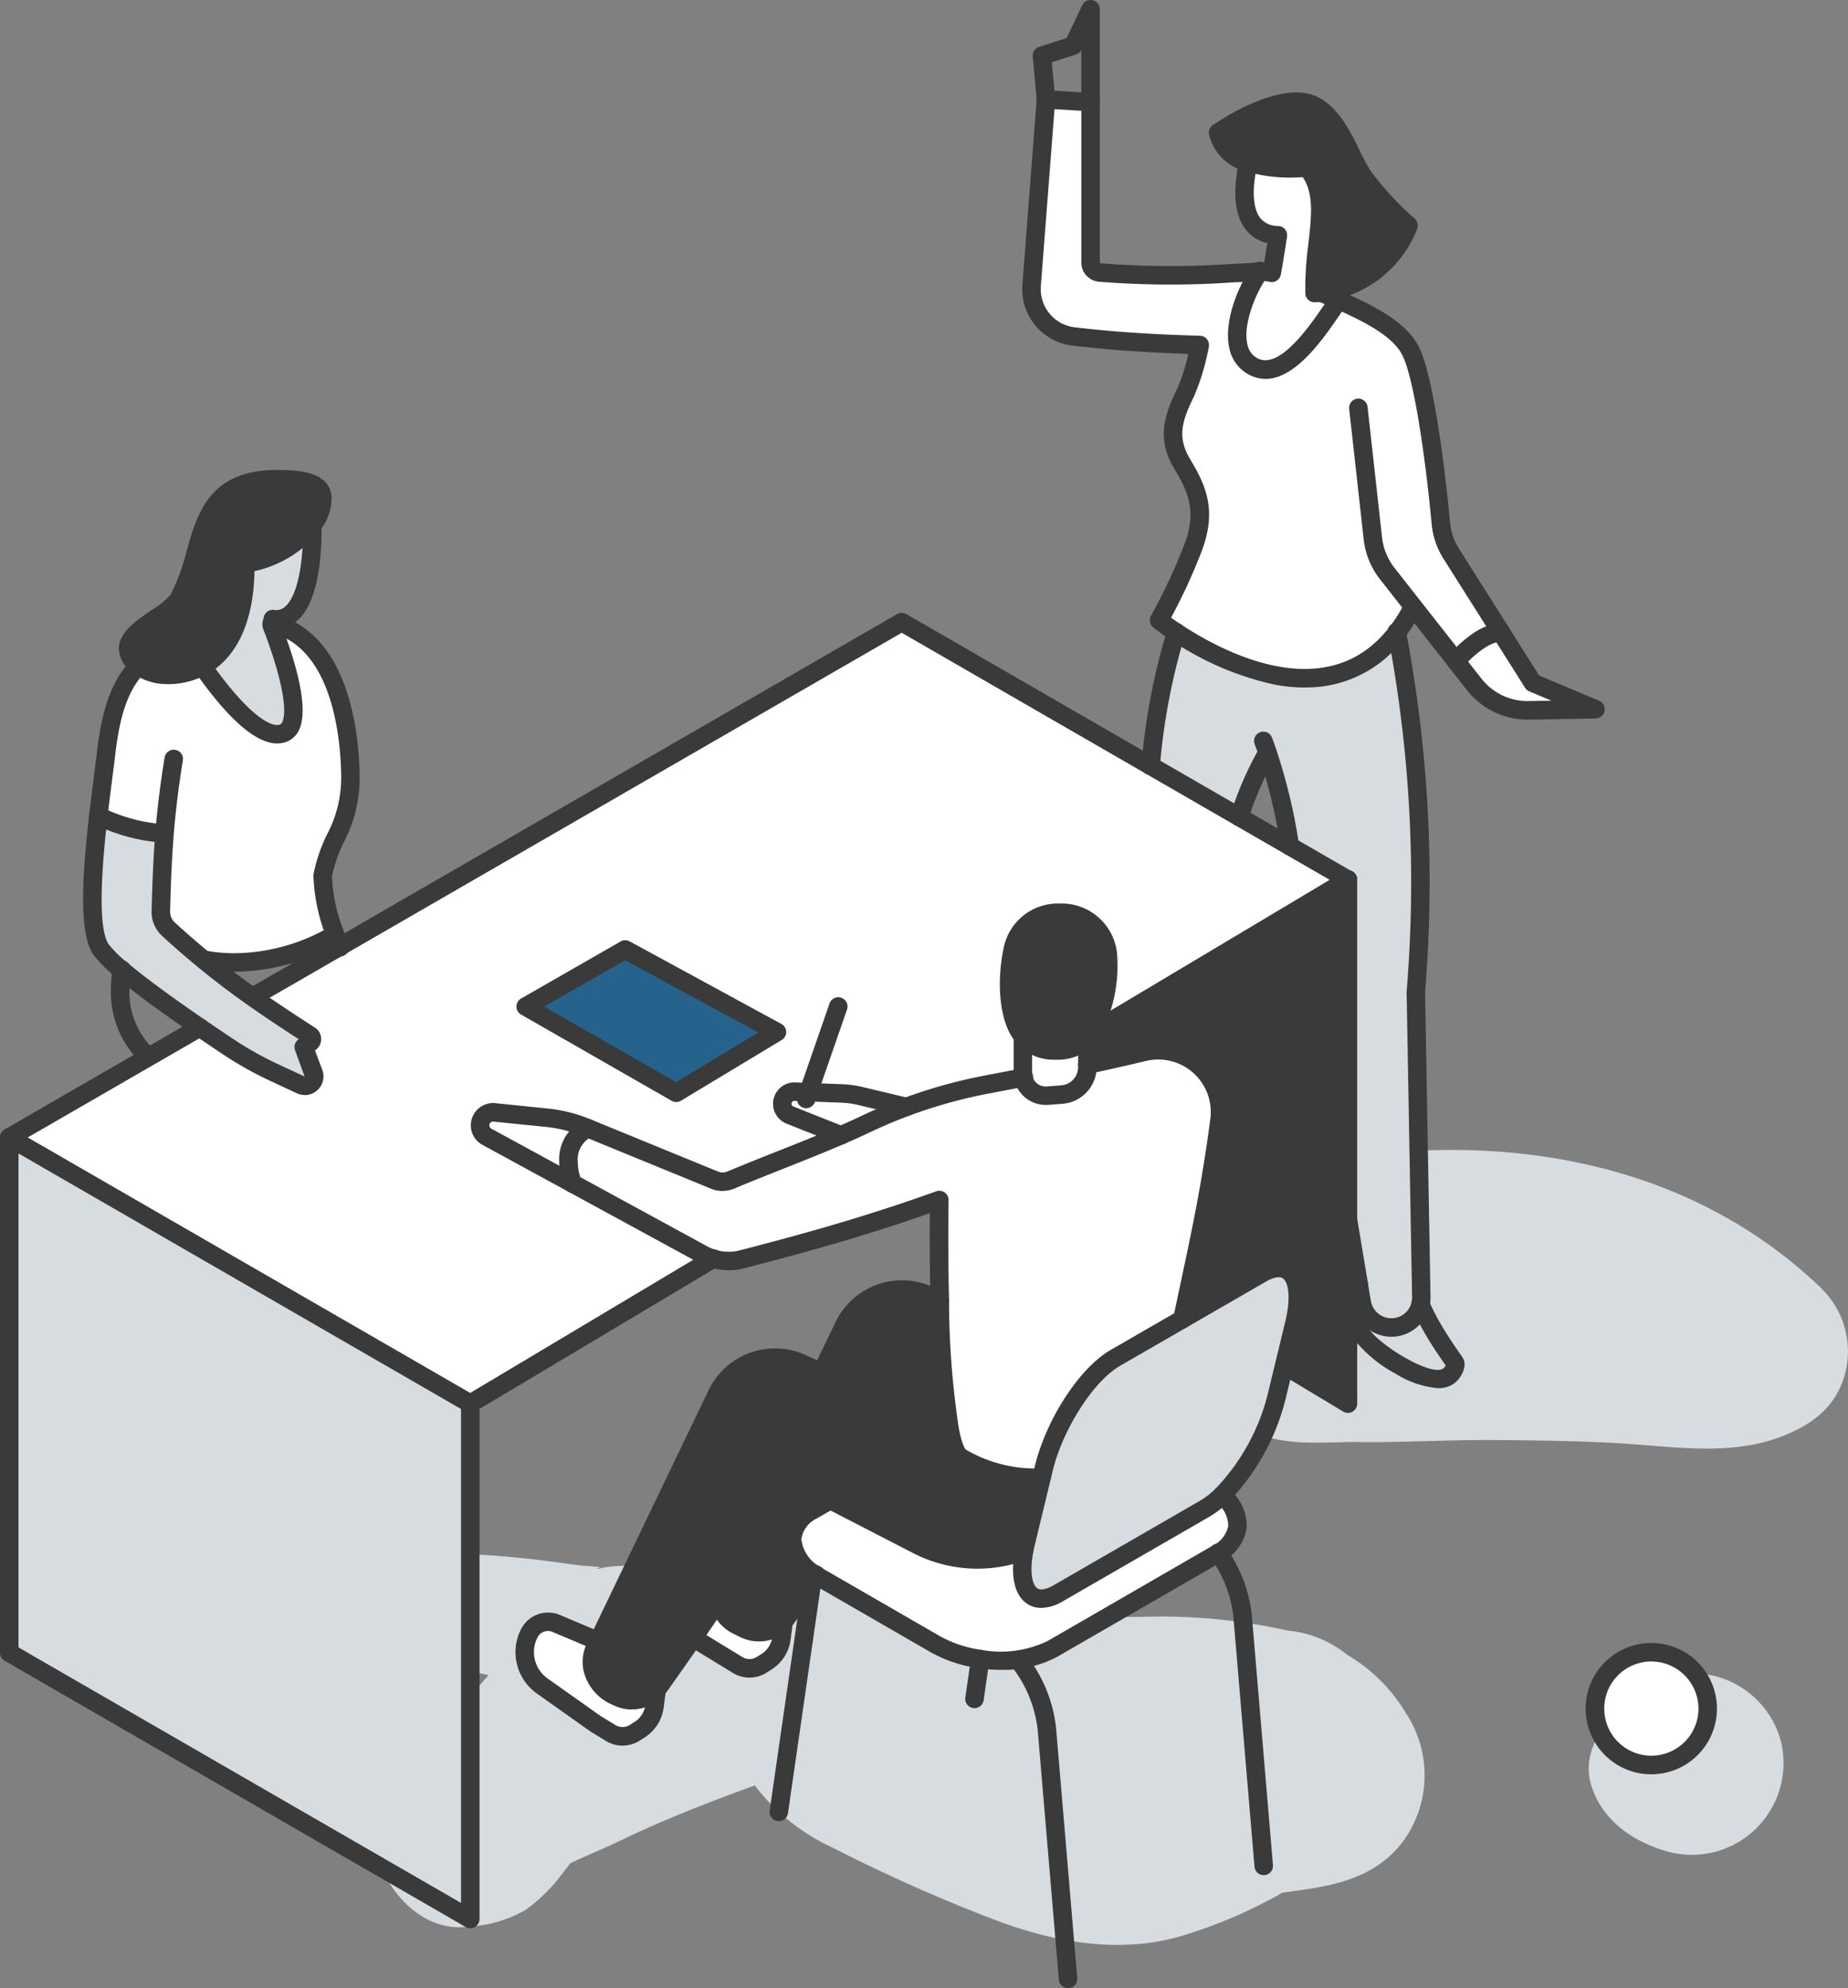 <svg xmlns="http://www.w3.org/2000/svg" xmlns:xlink="http://www.w3.org/1999/xlink" width="153.006" height="164.588" viewBox="0 0 153.006 164.588">
  <rect x="0" y="0" width="153.006" height="164.588" fill="#808080" stroke="none"/>
  <defs>
    <clipPath id="clip-path">
      <rect id="長方形_6341" data-name="長方形 6341" width="109.933" height="35.316" fill="none"/>
    </clipPath>
    <clipPath id="clip-path-2">
      <rect id="長方形_6342" data-name="長方形 6342" width="58.664" height="24.725" fill="none"/>
    </clipPath>
    <clipPath id="clip-path-3">
      <rect id="長方形_6343" data-name="長方形 6343" width="16.153" height="15.03" fill="none"/>
    </clipPath>
  </defs>
  <g id="グループ_19732" data-name="グループ 19732" transform="translate(-9427.974 1353.218)">
    <g id="グループ_17290" data-name="グループ 17290" transform="translate(9435.988 -1227.529)" style="mix-blend-mode: multiply;isolation: isolate">
      <g id="グループ_17289" data-name="グループ 17289">
        <g id="グループ_17288" data-name="グループ 17288" clip-path="url(#clip-path)">
          <path id="パス_11668" data-name="パス 11668" d="M194.819,344.539a13.724,13.724,0,0,0-4.89-4.886,9.118,9.118,0,0,0-4.945-2.015,47.83,47.83,0,0,0-12.149-1.134q-4.643.016-9.271.464a7.258,7.258,0,0,0-.22-2.9,7.864,7.864,0,0,0-11.545-4.7c-1.683.942-3.4,1.795-5.155,2.592q-1.269.577-2.533,1.168c.4-.179.275-.1-.207.1l-.02.009.02-.009-.074.029c-.529.208-1.058.415-1.592.611-1.814.667-3.593,1.421-5.414,2.076l-.617.222a6.9,6.9,0,0,0-1.386-2.052c-1.81-1.81-4.011-2.063-6.414-1.7q-1.043.234-.307-.032-.69-.063-1.382-.111c-.683-.068-1.982-.253-2.784-.358-1.637-.213-3.276-.388-4.924-.5a66.065,66.065,0,0,0-11.035.191A63.254,63.254,0,0,0,97.2,333.465c-3.027.852-6.084,1.4-9.13,2.092-.028-.184-.056-.368-.085-.552-.008-.058-.083-.063-.119-.032l-1.207,1.054a.933.933,0,0,0,0,1.307c2.346,2.292,5.857,2.373,8.934,2.324,3.656-.059,7.3-.247,10.955-.05a73.242,73.242,0,0,1,10.114,1.257c.726.142,1.449.3,2.17.461q-1.5,1.7-3.041,3.376-.733.8-1.476,1.582c-.262.278-1.321,1.138-1.462,1.363a7.451,7.451,0,0,0-3.638,6.568c.171,3.83,3.526,8.514,7.931,7.931a10.609,10.609,0,0,0,4.74-1.378,14.016,14.016,0,0,0,3.195-3.208c.175-.218.345-.44.518-.659,1.421-.687,2.887-1.27,4.309-1.955,3.06-1.474,6.217-2.727,9.4-3.916.519-.194,1.041-.382,1.562-.572a17.123,17.123,0,0,0,6.488,5.173,135.466,135.466,0,0,0,13.188,5.878c4.953,1.917,10.546,2.953,15.74,1.384a39.875,39.875,0,0,0,8.263-3.555q1.246-.167,2.495-.365c3.216-.517,6.049-1.561,7.9-4.476a9.323,9.323,0,0,0-.121-9.958" transform="translate(-86.391 -328.342)" fill="#d7dce0"/>
          <path id="パス_11669" data-name="パス 11669" d="M236.84,340.848l-.207.1h0l.207-.1" transform="translate(-179.12 -336.061)" fill="#d7dce0"/>
        </g>
      </g>
    </g>
    <g id="グループ_17293" data-name="グループ 17293" transform="translate(9522.315 -1258.022)" style="mix-blend-mode: multiply;isolation: isolate">
      <g id="グループ_17292" data-name="グループ 17292">
        <g id="グループ_17291" data-name="グループ 17291" clip-path="url(#clip-path-2)">
          <path id="パス_11670" data-name="パス 11670" d="M368.451,260.222c-10.649-10.305-25.445-12.99-39.689-10.861a51.439,51.439,0,0,0-9.9,2.362c-3.062,1.112-5.746,3.242-6.649,6.519a9.261,9.261,0,0,0,2.668,9.114,13.587,13.587,0,0,0,5.14,2.966,1.169,1.169,0,0,0,.309.854c2.248,2.279,6.7,1.65,9.585,1.687,3.8.049,7.6-.193,11.4-.162,3.758.03,7.51.063,11.261.329,4.229.3,8.606.936,12.669-.692,2.425-.971,4.334-2.414,5.063-5.063a7.273,7.273,0,0,0-1.864-7.053" transform="translate(-311.906 -248.683)" fill="#d7dce0"/>
        </g>
      </g>
    </g>
    <g id="グループ_17296" data-name="グループ 17296" transform="translate(9559.513 -1214.677)" style="mix-blend-mode: multiply;isolation: isolate">
      <g id="グループ_17295" data-name="グループ 17295">
        <g id="グループ_17294" data-name="グループ 17294" clip-path="url(#clip-path-3)">
          <path id="パス_11671" data-name="パス 11671" d="M424.965,367.429a7.587,7.587,0,0,0-5.254-5.254c-2.379-.655-5.678-.087-7.318,1.934a15.226,15.226,0,0,1-1.194,1.246c-1.546,1.516-2.613,3.676-1.886,5.9.956,2.925,3.537,4.642,6.4,5.427a7.593,7.593,0,0,0,9.253-9.253" transform="translate(-409.08 -361.917)" fill="#d7dce0"/>
        </g>
      </g>
    </g>
    <path id="パス_11672" data-name="パス 11672" d="M415.1,357.309a4.67,4.67,0,1,1-4.67,4.67,4.671,4.671,0,0,1,4.67-4.67" transform="translate(9149.603 -1573.749)" fill="#fff"/>
    <path id="パス_11673" data-name="パス 11673" d="M391.927,143.053l-5.547.092a5.584,5.584,0,0,1-4.479-2.132l-1.516-1.933a9.054,9.054,0,0,1,2.144-1.872,4.539,4.539,0,0,1,1.55-.559l2.668,4.222Z" transform="translate(9168.144 -1437.558)" fill="#fff"/>
    <path id="パス_11674" data-name="パス 11674" d="M320.159,63.486a14.055,14.055,0,0,1-1.347,2.14c-5.577,7.239-14.78,2.293-18.282-.011-.892-.586-1.413-1-1.413-1a47.8,47.8,0,0,0,2.863-6.136c1.091-3,.272-4.773-.953-6.818s-.819-3.683.272-5.864a19.135,19.135,0,0,0,1.187-3.97c-3.8-.119-6.837-.287-10.431-.708a3.958,3.958,0,0,1-3.487-4.238l1.187-15.392,3.694.226V34.99a.834.834,0,0,0,.746.831,84.768,84.768,0,0,0,12.418-.008,4.609,4.609,0,0,1,.857-.077c-1.187,1.5-3.261,6.454-.54,7.87,2.856,1.485,6.014-4.142,7.074-5.493,2.817,1.244,5.141,2.523,5.975,4.276,1.206,2.523,2.147,10.7,2.469,14.183a5.7,5.7,0,0,0,.865,2.534l4.088,6.465a4.539,4.539,0,0,0-1.55.559A9.055,9.055,0,0,0,323.707,68Z" transform="translate(9224.821 -1366.481)" fill="#fff"/>
    <path id="パス_11675" data-name="パス 11675" d="M324.005,146.7a27.542,27.542,0,0,0-2.327,5.34l-7.342-4.238a52.961,52.961,0,0,1,2.105-11.048c3.5,2.3,12.705,7.25,18.282.011,1.792,9.313,2.339,17.815,1.57,29.766l.452,25.242a2.248,2.248,0,0,1-.073.624,2.482,2.482,0,0,1-4.862-.172l-.233-1.409v0l-.907-5.44V157.235l-4.808-2.775a45.385,45.385,0,0,0-1.857-7.755" transform="translate(9208.909 -1437.625)" fill="#d7dce0"/>
    <path id="パス_11676" data-name="パス 11676" d="M340.891,28.116a25.991,25.991,0,0,0,3.794,4.123,8.775,8.775,0,0,1-7.135,5.543c-.214.023-.433.042-.651.05-.138-4.153,1.489-7.909-.628-10.4a12.877,12.877,0,0,1-4.858-.413,3.445,3.445,0,0,1-2.507-2.454s3.794-2.7,6.726-2.572,4.019,4.234,5.26,6.125" transform="translate(9199.917 -1366.788)" fill="#3a3a3a"/>
    <path id="パス_11677" data-name="パス 11677" d="M322.227,218.392V233.62l-5.275-3.17h0l.831-3.43c.892-3.683-.31-5.554-2.687-4.184l-6.573,3.794c1.206-5.78,2.2-9.911,3.07-16.479a5.116,5.116,0,0,0-6.263-5.646c-1.612.387-3.15.735-4.67,1.057V203.41c.1-.149.188-.3.272-.448l2.094-1.252,19.2-11.461Z" transform="translate(9217.353 -1470.64)" fill="#3a3a3a"/>
    <path id="パス_11678" data-name="パス 11678" d="M78.978,170.539l4.249-2.454c.873.6,1.684,1.145,2.362,1.6a28.679,28.679,0,0,0,3.786,2.125l2.213,1.03a.786.786,0,0,0,1.064-.991l-.815-2.147.528-.379a.354.354,0,0,0-.019-.586c-1.753-1.125-3.292-2.144-4.747-3.17l7.22-4.169,46.529-26.865,20.614,11.9,7.342,4.238,4.184,2.415,4.808,2.775L159.09,167.32,157,168.571a11.6,11.6,0,0,0,1.439-6.182,3.841,3.841,0,0,0-3.9-3.8l-.287,0a3.822,3.822,0,0,0-3.679,2.944c-.586,2.592-.436,5.822.815,7.281v3.036a2.178,2.178,0,0,0,.038.39c-.972.188-1.964.375-2.99.57a41.242,41.242,0,0,0-6.687,1.86v0l-3.748-.892a8.225,8.225,0,0,0-1.673-.23l-2.687-.1L132.5,173.4a1,1,0,0,0-.41,1.937l4.23,1.68c-2.794,1.21-5.769,2.308-9.141,3.713a1.726,1.726,0,0,1-1.324,0l-10.489-4.3h0l-.122-.05a11.781,11.781,0,0,0-3.288-.823l-4.326-.44a1.078,1.078,0,0,0-.624,2.021l7.1,3.87,10.772,5.868a4.106,4.106,0,0,0,.85.352v0l-1.837,1.1-18.259,10.9L67.456,177.192Zm43.7,2.955,8.341-5.026-12.563-6.837-8.242,4.724Z" transform="translate(9361.284 -1436.249)" fill="#fff"/>
    <path id="パス_11679" data-name="パス 11679" d="M340.1,45.943c.467.2.923.39,1.367.59-1.06,1.351-4.218,6.978-7.074,5.493-2.722-1.416-.647-6.366.54-7.87a4.955,4.955,0,0,1,.976.111c.145-.8.318-1.83.509-3.12-3.369-.145-2.894-4.061-2.446-6.018a12.876,12.876,0,0,0,4.858.413c2.117,2.492.49,6.247.628,10.4.218-.008.436-.027.651-.05Z" transform="translate(9197.355 -1374.899)" fill="#fff"/>
    <path id="パス_11680" data-name="パス 11680" d="M306.4,274.655c2.377-1.37,3.579.5,2.687,4.184l-.831,3.43-.655,2.71a18.068,18.068,0,0,1-4.494,8.05,7.364,7.364,0,0,1-1.42,1.1l-12.135,7.005c-2.22,1.282-3.422-.276-2.833-3.5.042-.218.088-.448.145-.681l1.305-5.394.18-.746c.892-3.682,3.541-7.782,5.914-9.153l5.562-3.212Z" transform="translate(9226.049 -1522.458)" fill="#d7dce0"/>
    <path id="パス_11681" data-name="パス 11681" d="M272.371,323.379c1.811,1.6,1.726,3.61-.4,4.835l-13.639,7.878a9.66,9.66,0,0,1-5.979.842,10.64,10.64,0,0,1-3.751-1.248l-9.444-5.451c-.13-.073-.253-.149-.371-.23-2.53-1.654-2.71-4.012-.325-5.386l1.47-.85,7.22,3.717a10.864,10.864,0,0,0,8.835.5c-.59,3.227.612,4.785,2.833,3.5l12.135-7.005a7.363,7.363,0,0,0,1.42-1.1" transform="translate(9256.781 -1552.808)" fill="#fff"/>
    <path id="パス_11682" data-name="パス 11682" d="M236.039,227.256A5.116,5.116,0,0,1,242.3,232.9c-.865,6.569-1.864,10.7-3.07,16.479l-5.562,3.212c-2.373,1.37-5.022,5.47-5.914,9.153l-.18.746a12.18,12.18,0,0,1-6.722-1.692,3.172,3.172,0,0,1-.808-1.822h0q-.034-.166-.069-.344a73.788,73.788,0,0,1-.835-10.806c-.107-4.444-.042-8.314-.042-8.314-5.218,1.876-10.014,3.281-16.326,4.907a4.406,4.406,0,0,1-2.4-.05,4.1,4.1,0,0,1-.85-.352l-10.772-5.868a4.926,4.926,0,0,1-.352-1.788,2.846,2.846,0,0,1,1.612-2.791h0l10.489,4.3a1.726,1.726,0,0,0,1.324,0c3.372-1.4,6.347-2.5,9.141-3.713.716-.306,1.416-.624,2.109-.953q1.625-.769,3.311-1.393a41.241,41.241,0,0,1,6.687-1.86c1.026-.2,2.017-.383,2.99-.57a1.889,1.889,0,0,0,1.983,1.489l1.213-.092a2.283,2.283,0,0,0,2.109-2.274v-.2c1.52-.322,3.059-.67,4.67-1.057" transform="translate(9286.64 -1493.391)" fill="#fff"/>
    <path id="パス_11683" data-name="パス 11683" d="M291.9,201.179a11.6,11.6,0,0,1-1.439,6.182c-.084.149-.176.3-.272.448-1,1.141-4,1.516-5.344-.2-1.252-1.458-1.4-4.689-.815-7.281a3.822,3.822,0,0,1,3.679-2.944l.287,0a3.841,3.841,0,0,1,3.9,3.8" transform="translate(9227.814 -1475.039)" fill="#3a3a3a"/>
    <path id="パス_11684" data-name="パス 11684" d="M292.04,226.453v.2a2.283,2.283,0,0,1-2.109,2.274l-1.213.092a1.889,1.889,0,0,1-1.983-1.489,2.176,2.176,0,0,1-.038-.39V224.1c1.344,1.719,4.345,1.344,5.344.2Z" transform="translate(9225.969 -1491.532)" fill="#fff"/>
    <path id="パス_11685" data-name="パス 11685" d="M230.717,303.524l-1.305,5.394c-.057.234-.1.463-.145.681a10.863,10.863,0,0,1-8.835-.5l-7.22-3.717-2.791-1.439a.389.389,0,0,0-.551.153,104.564,104.564,0,0,1-5.88,9.593c-.72,1.076-1.435,2.125-2.109,3.1-1.076,1.558-2.048,2.94-2.787,3.977a3.657,3.657,0,0,1-.241.295,2.806,2.806,0,0,1-3.288.6c-2.986-1.474-1.922-3.973-1.776-4.142l.218-.456,9.758-20.3a5.34,5.34,0,0,1,7.1-2.687q.833.379,1.631.746c3.625,1.661,6.818,3.143,10.343,5,.115.061.23.119.345.184h0a3.172,3.172,0,0,0,.808,1.822,12.18,12.18,0,0,0,6.722,1.692" transform="translate(9283.498 -1534.423)" fill="#3a3a3a"/>
    <path id="パス_11686" data-name="パス 11686" d="M253.765,290.58l-.276.161c-3.526-1.86-6.718-3.342-10.343-5l1.776-3.694a5.34,5.34,0,0,1,7.1-2.687l.907.417a73.787,73.787,0,0,0,.834,10.806" transform="translate(9252.848 -1525.338)" fill="#3a3a3a"/>
    <path id="パス_11687" data-name="パス 11687" d="M236.827,236.12l2.687.1a8.225,8.225,0,0,1,1.673.23l3.748.892v0q-1.682.62-3.311,1.393c-.693.329-1.393.647-2.109.953l-4.23-1.68a1,1,0,0,1,.41-1.937Z" transform="translate(9258.091 -1498.925)" fill="#fff"/>
    <path id="パス_11688" data-name="パス 11688" d="M228.72,328.63c-.835,1.2-1.585,2.27-2.182,3.108a3.657,3.657,0,0,1-.241.295,2.806,2.806,0,0,1-3.288.6l-.555-.276a2.8,2.8,0,0,1-1.527-2.063,104.564,104.564,0,0,0,5.88-9.593.389.389,0,0,1,.551-.153l2.791,1.439-1.47.85c-2.385,1.374-2.2,3.732.325,5.386-.1.138-.191.276-.283.41" transform="translate(9266.563 -1551.023)" fill="#3a3a3a"/>
    <path id="パス_11689" data-name="パス 11689" d="M222.9,347.841l-.184,1.4a2.7,2.7,0,0,1-1.236,1.933l-.4.253a1.891,1.891,0,0,1-1.994.015l-3.663-2.239c.674-.98,1.39-2.029,2.109-3.1a2.8,2.8,0,0,0,1.527,2.063l.555.276a2.806,2.806,0,0,0,3.288-.6" transform="translate(9269.963 -1566.831)" fill="#fff"/>
    <path id="パス_11690" data-name="パス 11690" d="M199.961,212.166l-8.341,5.026-12.464-7.139,8.242-4.724Z" transform="translate(9292.343 -1479.947)" fill="#25638d"/>
    <path id="パス_11691" data-name="パス 11691" d="M189.877,356.328l-.184,1.4a2.7,2.7,0,0,1-1.236,1.933l-.4.253a1.891,1.891,0,0,1-1.994.015l-1.248-.762-4.421-3.131a3.422,3.422,0,0,1-1.057-4.383,1.734,1.734,0,0,1,2.213-.8l3.483,1.47-.218.456c-.145.168-1.21,2.668,1.776,4.142a2.806,2.806,0,0,0,3.288-.6" transform="translate(9292.474 -1569.683)" fill="#fff"/>
    <path id="パス_11692" data-name="パス 11692" d="M178.093,241.813l.122.05a2.846,2.846,0,0,0-1.612,2.791,4.925,4.925,0,0,0,.352,1.788l-7.1-3.87a1.078,1.078,0,0,1,.624-2.021l4.326.44a11.782,11.782,0,0,1,3.288.823" transform="translate(9298.432 -1501.682)" fill="#fff"/>
    <path id="パス_11693" data-name="パス 11693" d="M105.628,268.017v42.659L67.456,288.638V245.979Z" transform="translate(9361.284 -1505.036)" fill="#d7dce0"/>
    <path id="パス_11694" data-name="パス 11694" d="M92.21,152.2h0a14.467,14.467,0,0,1-5.47-1.462c.226-1.975.482-3.839.651-5.26.41-3.487,1.2-5.662,2.672-7.162a3.893,3.893,0,0,0,2.381.746,5.927,5.927,0,0,0,2.9-.716c1.68,2.4,4.659,6.148,6.607,5.581,2.04-.593.287-5.975-.854-8.942l.042-.18c4.969,1.2,6.469,7.637,6.469,12.919,0,3.575-1.8,5.084-2.3,7.939v.142a14.357,14.357,0,0,0,1.026,4.747,16.827,16.827,0,0,1-8.326,2.32,13.844,13.844,0,0,1-2.576-.237c-.938-.773-1.895-1.6-2.9-2.523a1.957,1.957,0,0,1-.628-1.5c.061-2.412.149-4.44.306-6.416" transform="translate(9349.385 -1436.422)" fill="#fff"/>
    <path id="パス_11695" data-name="パス 11695" d="M103.744,197.7a.786.786,0,0,1-1.064.991l-2.213-1.03a28.68,28.68,0,0,1-3.786-2.125c-.678-.452-1.489-1-2.362-1.6-2.19-1.5-4.754-3.327-6.458-4.762a10.675,10.675,0,0,1-1.692-1.665c-1.133-1.608-.762-6.622-.245-11.09h0a14.467,14.467,0,0,0,5.47,1.462h0c-.157,1.975-.245,4-.306,6.416a1.957,1.957,0,0,0,.628,1.5c1.007.923,1.964,1.749,2.9,2.523,1.351,1.114,2.668,2.109,4.065,3.1,1.455,1.026,2.993,2.044,4.747,3.17a.354.354,0,0,1,.019.586l-.528.379Z" transform="translate(9350.192 -1462.11)" fill="#d7dce0"/>
    <path id="パス_11696" data-name="パス 11696" d="M109.249,105.277a3.745,3.745,0,0,1-.854,2.17,8.855,8.855,0,0,1-5.531,3.15v.188c0,4.567-1.489,7.17-3.56,8.314a5.927,5.927,0,0,1-2.9.716,3.893,3.893,0,0,1-2.381-.746,1.94,1.94,0,0,1-.865-1.4c0-1.635,3.506-2.909,4.188-4.123,2.289-4.081,1.137-9.93,8.108-9.93,2.481,0,3.8.39,3.8,1.658" transform="translate(9345.422 -1417.172)" fill="#3a3a3a"/>
    <path id="パス_11697" data-name="パス 11697" d="M114.966,121.719l.046.011-.042.18c1.141,2.967,2.894,8.349.854,8.942-1.948.567-4.927-3.177-6.607-5.581,2.071-1.145,3.56-3.748,3.56-8.314v-.188a8.855,8.855,0,0,0,5.531-3.15c.065,2.53-.31,8.138-3.258,7.755Z" transform="translate(9335.51 -1423.344)" fill="#d7dce0"/>
    <path id="パス_11698" data-name="パス 11698" d="M413.861,366.18a5.436,5.436,0,1,1,5.432-5.436,5.442,5.442,0,0,1-5.432,5.436m0-9.34a3.9,3.9,0,1,0,3.9,3.9,3.909,3.909,0,0,0-3.9-3.9" transform="translate(9150.837 -1572.515)" fill="#3a3a3a"/>
    <path id="パス_11699" data-name="パス 11699" d="M104.393,310.207a.764.764,0,0,1-.383-.1L65.838,288.067a.765.765,0,0,1-.383-.663V244.745a.766.766,0,0,1,1.531,0v42.217l36.641,21.154V266.783a.766.766,0,0,1,1.531,0v42.659a.766.766,0,0,1-.766.766" transform="translate(9362.519 -1503.802)" fill="#3a3a3a"/>
    <path id="パス_11700" data-name="パス 11700" d="M347.266,233.151a.766.766,0,0,1-.394-.109l-5.275-3.17a.766.766,0,0,1,.789-1.312l4.115,2.473V189.015a.766.766,0,1,1,1.531,0v43.371a.766.766,0,0,1-.766.766" transform="translate(9192.313 -1469.405)" fill="#3a3a3a"/>
    <path id="パス_11701" data-name="パス 11701" d="M188.24,168.1a.766.766,0,0,1-.394-1.423l20.179-12.045L172.59,134.179l-53.366,30.813a.766.766,0,0,1-.766-1.326l53.749-31.033a.764.764,0,0,1,.766,0l36.948,21.33a.766.766,0,0,1,.01,1.321l-21.3,12.712a.762.762,0,0,1-.392.108" transform="translate(9330.041 -1435.015)" fill="#3a3a3a"/>
    <path id="パス_11702" data-name="パス 11702" d="M104.393,252.864a.765.765,0,0,1-.383-.1L65.838,230.724a.766.766,0,0,1,0-1.326l15.771-9.106a.765.765,0,1,1,.766,1.326l-14.623,8.444,36.635,21.15L124.1,239.444a.766.766,0,1,1,.785,1.315l-20.1,12a.77.77,0,0,1-.392.108" transform="translate(9362.519 -1489.118)" fill="#3a3a3a"/>
    <path id="パス_11703" data-name="パス 11703" d="M123.5,120.924a2.927,2.927,0,0,1-.376-.024.766.766,0,1,1,.2-1.519,1.106,1.106,0,0,0,.942-.292c1.1-.988,1.519-4.069,1.452-6.684a.766.766,0,0,1,.745-.785h.02a.765.765,0,0,1,.765.746c.036,1.4,0,6.1-1.956,7.861a2.625,2.625,0,0,1-1.789.7" transform="translate(9327.339 -1422.109)" fill="#3a3a3a"/>
    <path id="パス_11704" data-name="パス 11704" d="M95.167,119.347a4.687,4.687,0,0,1-2.846-.9,2.669,2.669,0,0,1-1.165-2c0-1.38,1.452-2.366,2.732-3.236a6.343,6.343,0,0,0,1.553-1.262,16.66,16.66,0,0,0,1.326-3.608c.892-3.147,1.9-6.712,7.449-6.712,1.481,0,4.563,0,4.563,2.423a4.462,4.462,0,0,1-1.008,2.631,9.485,9.485,0,0,1-5.381,3.316c-.109,5.3-2.195,7.574-3.951,8.545a6.66,6.66,0,0,1-3.272.812m9.05-16.2c-4.39,0-5.09,2.471-5.976,5.6a17.853,17.853,0,0,1-1.464,3.94,6.5,6.5,0,0,1-2.028,1.778c-.87.591-2.062,1.4-2.062,1.97a1.28,1.28,0,0,0,.563.788,3.114,3.114,0,0,0,1.917.59,5.152,5.152,0,0,0,2.531-.62h0c2.071-1.145,3.165-3.788,3.165-7.644v-.188a.766.766,0,0,1,.637-.755,8.078,8.078,0,0,0,5.048-2.855,3.022,3.022,0,0,0,.7-1.711c0-.267,0-.892-3.032-.892" transform="translate(9346.656 -1415.938)" fill="#3a3a3a"/>
    <path id="パス_11705" data-name="パス 11705" d="M128.649,161.133a.767.767,0,0,1-.714-.487l-.068-.171c-.114-.3-.23-.6-.343-.909a15.335,15.335,0,0,1-1.073-5.01v-.142a.8.8,0,0,1,.011-.132,13.22,13.22,0,0,1,1.115-3.26,10.129,10.129,0,0,0,1.171-4.548c0-2.522-.425-10.854-5.884-12.175l-.034-.009a.765.765,0,0,1,.164-1.512h0a.774.774,0,0,1,.2.026c6.573,1.591,7.082,10.866,7.082,13.671a11.541,11.541,0,0,1-1.3,5.175,11.952,11.952,0,0,0-.992,2.832v.074a13.926,13.926,0,0,0,.98,4.485c.11.3.223.6.334.885l.064.161a.766.766,0,0,1-.712,1.045" transform="translate(9327.477 -1435.169)" fill="#3a3a3a"/>
    <path id="パス_11706" data-name="パス 11706" d="M101.776,190.7a1.552,1.552,0,0,1-.652-.144l-2.213-1.03a29.618,29.618,0,0,1-3.887-2.181c-.68-.454-1.494-1-2.37-1.6-2.889-1.98-5.082-3.6-6.519-4.808a11,11,0,0,1-1.823-1.808c-1.039-1.474-1.153-4.949-.381-11.62a.765.765,0,1,1,1.52.176c-.686,5.93-.649,9.483.11,10.561a9.491,9.491,0,0,0,1.559,1.52c1.4,1.179,3.551,2.765,6.4,4.717.869.595,1.678,1.14,2.353,1.591a28.068,28.068,0,0,0,3.684,2.068l2.213,1.03-.79-2.173a.766.766,0,0,1,.27-.894l.034-.025c-1.709-1.1-3.041-2-4.267-2.861-1.493-1.056-2.8-2.051-4.111-3.132-1.007-.83-1.966-1.664-2.932-2.549a2.72,2.72,0,0,1-.875-2.082c.067-2.62.162-4.612.308-6.456.164-2.036.408-4.019.77-6.241a.765.765,0,1,1,1.511.246c-.354,2.18-.594,4.124-.754,6.117-.144,1.815-.238,3.781-.3,6.374a1.191,1.191,0,0,0,.38.913c.945.866,1.885,1.682,2.871,2.5,1.282,1.057,2.559,2.03,4.02,3.062,1.327.936,2.782,1.907,4.718,3.151a1.119,1.119,0,0,1,.052,1.852l-.05.036.606,1.6a1.554,1.554,0,0,1-1.45,2.1m.014-4.3,0,0,0,0" transform="translate(9351.426 -1453.27)" fill="#3a3a3a"/>
    <path id="パス_11707" data-name="パス 11707" d="M85.5,155.932a.758.758,0,0,1-.088,0,.766.766,0,0,1-.674-.848c.134-1.169.278-2.3.408-3.322.09-.706.174-1.36.243-1.94.436-3.713,1.3-5.988,2.885-7.608a.766.766,0,0,1,1.094,1.071c-1.329,1.358-2.065,3.366-2.458,6.716-.07.585-.154,1.244-.245,1.955-.13,1.017-.273,2.14-.406,3.3a.766.766,0,0,1-.759.678" transform="translate(9350.619 -1440.848)" fill="#3a3a3a"/>
    <path id="パス_11708" data-name="パス 11708" d="M114.19,143.808c-1.771,0-4.066-2-6.836-5.964a.765.765,0,1,1,1.254-.877c2.985,4.269,4.968,5.521,5.766,5.285a.35.35,0,0,0,.227-.214c.378-.761.16-3.189-1.582-7.718a.766.766,0,0,1,1.43-.55c1.728,4.493,2.241,7.5,1.524,8.948a1.874,1.874,0,0,1-1.171,1,2.185,2.185,0,0,1-.612.086" transform="translate(9336.744 -1435.478)" fill="#3a3a3a"/>
    <path id="パス_11709" data-name="パス 11709" d="M92.045,216.314l.5-.583-.541.542a8.088,8.088,0,0,1-2.567-6.047,12.4,12.4,0,0,1,.142-1.823.766.766,0,1,1,1.515.223,10.912,10.912,0,0,0-.126,1.6,6.561,6.561,0,0,0,2.118,4.963l-.5.584Z" transform="translate(9347.718 -1481.441)" fill="#3a3a3a"/>
    <path id="パス_11710" data-name="パス 11710" d="M110.8,203.919a14.689,14.689,0,0,1-2.719-.251.766.766,0,0,1,.285-1.5,13.136,13.136,0,0,0,2.434.224,15.951,15.951,0,0,0,7.943-2.217.766.766,0,0,1,.766,1.326,17.479,17.479,0,0,1-8.709,2.423" transform="translate(9336.597 -1476.699)" fill="#3a3a3a"/>
    <path id="パス_11711" data-name="パス 11711" d="M90.969,177.423l-.06,0a15.28,15.28,0,0,1-5.737-1.533.765.765,0,0,1,.322-1.458h0a.767.767,0,0,1,.346.083,13.759,13.759,0,0,0,5.183,1.382.766.766,0,0,1-.059,1.529" transform="translate(9350.622 -1460.876)" fill="#3a3a3a"/>
    <path id="パス_11712" data-name="パス 11712" d="M313.1,147.339l-.054,0a.765.765,0,0,1-.711-.817,53.343,53.343,0,0,1,2.131-11.2.766.766,0,1,1,1.475.411,51.978,51.978,0,0,0-2.079,10.895.765.765,0,0,1-.763.713" transform="translate(9210.145 -1436.391)" fill="#3a3a3a"/>
    <path id="パス_11713" data-name="パス 11713" d="M356.677,268.74a.766.766,0,0,1-.754-.64l-.907-5.44a.765.765,0,1,1,1.51-.252l.908,5.44a.766.766,0,0,1-.629.881.8.8,0,0,1-.127.01" transform="translate(9183.809 -1514.782)" fill="#3a3a3a"/>
    <path id="パス_11714" data-name="パス 11714" d="M360.831,193.854a3.273,3.273,0,0,1-3.212-2.712l-.233-1.41a.765.765,0,0,1,1.51-.25l.234,1.409a1.729,1.729,0,0,0,1.938,1.415,1.7,1.7,0,0,0,1.423-1.295,1.56,1.56,0,0,0,.052-.434l-.452-25.241c0-.021,0-.042,0-.063a109.71,109.71,0,0,0-1.557-29.572.766.766,0,1,1,1.5-.289,111.1,111.1,0,0,1,1.584,29.929l.451,25.21a3.047,3.047,0,0,1-.1.836,3.241,3.241,0,0,1-3.145,2.467" transform="translate(9182.345 -1436.411)" fill="#3a3a3a"/>
    <path id="パス_11715" data-name="パス 11715" d="M339.648,168.434a.766.766,0,0,1-.755-.647,44.6,44.6,0,0,0-1.824-7.625c-.11-.326-.226-.648-.346-.969a.766.766,0,0,1,1.435-.534c.126.336.247.673.361,1.011a46.126,46.126,0,0,1,1.887,7.881.766.766,0,0,1-.638.875.786.786,0,0,1-.119.009" transform="translate(9195.122 -1450.834)" fill="#3a3a3a"/>
    <path id="パス_11716" data-name="パス 11716" d="M332.281,167.6a.766.766,0,0,1-.725-1.011,28.31,28.31,0,0,1,2.4-5.488.812.812,0,0,1,.093-.125.766.766,0,0,1,1.2.938,26.96,26.96,0,0,0-2.243,5.165.767.767,0,0,1-.725.521" transform="translate(9198.306 -1452.42)" fill="#3a3a3a"/>
    <path id="パス_11717" data-name="パス 11717" d="M364.192,285.255a7.813,7.813,0,0,1-3.507-1.193,10.986,10.986,0,0,1-3.541-2.969,5.7,5.7,0,0,1-.249-4.525.765.765,0,0,1,1.509.18.788.788,0,0,1-.027.205,4.334,4.334,0,0,0,.093,3.374c.722,1.248,5.022,3.957,6.128,3.318a.673.673,0,0,0,.22-.276l-.161-.232c-.366-.527-.978-1.408-1.587-2.466a20.022,20.022,0,0,1-1.035-2.033.766.766,0,0,1,1.4-.609,18.556,18.556,0,0,0,.956,1.878c.578,1,1.167,1.85,1.519,2.357.173.249.3.43.354.528.379.661-.192,1.767-.905,2.179a2.316,2.316,0,0,1-1.172.284m.752-1.7h0Z" transform="translate(9182.849 -1523.555)" fill="#3a3a3a"/>
    <path id="パス_11718" data-name="パス 11718" d="M379.15,138.612a.766.766,0,0,1-.571-1.275,9.634,9.634,0,0,1,2.332-2.025,5.3,5.3,0,0,1,1.809-.652.766.766,0,1,1,.249,1.511,3.785,3.785,0,0,0-1.293.467,8.319,8.319,0,0,0-1.954,1.718.764.764,0,0,1-.572.256" transform="translate(9169.378 -1436.324)" fill="#3a3a3a"/>
    <path id="パス_11719" data-name="パス 11719" d="M335.651,43.8a.76.76,0,0,1-.161-.017,4.183,4.183,0,0,0-.825-.094,3.825,3.825,0,0,0-.705.063.766.766,0,0,1-.286-1.5,5.377,5.377,0,0,1,1-.09q.176,0,.351.015c.087-.5.174-1.041.262-1.607a3.132,3.132,0,0,1-1.819-1.161c-1.145-1.5-.9-3.917-.5-5.679a.766.766,0,0,1,1.493.341c-.46,2.01-.378,3.617.226,4.409a1.868,1.868,0,0,0,1.507.673.766.766,0,0,1,.725.877c-.172,1.159-.345,2.218-.513,3.144a.766.766,0,0,1-.753.629" transform="translate(9197.616 -1373.665)" fill="#3a3a3a"/>
    <path id="パス_11720" data-name="パス 11720" d="M309.933,68.941a13.569,13.569,0,0,1-2.412-.224,24.841,24.841,0,0,1-8.649-3.7c-.91-.6-1.445-1.022-1.468-1.04a.766.766,0,0,1-.19-.976,47.284,47.284,0,0,0,2.81-6.021c.983-2.7.251-4.259-.89-6.163-1.39-2.311-.937-4.239.244-6.6a14.746,14.746,0,0,0,.921-2.893c-3.236-.113-6.173-.284-9.57-.683a4.712,4.712,0,0,1-4.162-5.057L287.754,20.2a.759.759,0,0,1,.81-.705l3.694.226a.766.766,0,0,1,.719.764V33.755a.069.069,0,0,0,.057.069,74.168,74.168,0,0,0,11.022.043l1.29-.054h.069a.766.766,0,1,1,0,1.531h-.038l-1.257.053a75.175,75.175,0,0,1-11.239-.049,1.592,1.592,0,0,1-1.434-1.592V21.2l-2.223-.136-1.129,14.641a3.185,3.185,0,0,0,2.814,3.418c3.676.431,6.691.589,10.366.7a.765.765,0,0,1,.725.926,19.086,19.086,0,0,1-1.25,4.151c-1.019,2.038-1.346,3.39-.3,5.128,1.272,2.122,2.226,4.148,1.017,7.474a46.435,46.435,0,0,1-2.591,5.657c.219.157.5.354.841.576,3.472,2.284,12.1,6.873,17.256.185a13.378,13.378,0,0,0,1.273-2.024.766.766,0,0,1,1.361.7,14.9,14.9,0,0,1-1.422,2.256,10.031,10.031,0,0,1-8.249,4.083" transform="translate(9226.057 -1365.245)" fill="#3a3a3a"/>
    <path id="パス_11721" data-name="パス 11721" d="M335.665,37.365a.765.765,0,0,1-.765-.74,27.847,27.847,0,0,1,.252-4.112c.258-2.292.465-4.136-.467-5.514a13.038,13.038,0,0,1-4.753-.488,4.12,4.12,0,0,1-3.007-3.016.765.765,0,0,1,.3-.786c.163-.117,4.039-2.848,7.2-2.714,2.665.118,3.956,2.737,4.993,4.841a16.541,16.541,0,0,0,.872,1.628,25.372,25.372,0,0,0,3.657,3.966.766.766,0,0,1,.195.89,9.545,9.545,0,0,1-7.75,5.991h0c-.232.025-.468.045-.7.054h-.028m-.628-11.932a.765.765,0,0,1,.583.27c1.623,1.911,1.346,4.373,1.053,6.98-.113,1-.228,2.03-.248,3.082a7.965,7.965,0,0,0,6.089-4.573,24.3,24.3,0,0,1-3.5-3.888,17.6,17.6,0,0,1-.965-1.791c-.9-1.833-1.928-3.911-3.688-3.989-2.075-.091-4.725,1.446-5.782,2.122a2.938,2.938,0,0,0,1.845,1.415,12.121,12.121,0,0,0,4.52.378.787.787,0,0,1,.09-.005" transform="translate(9201.15 -1365.555)" fill="#3a3a3a"/>
    <path id="パス_11722" data-name="パス 11722" d="M367.213,97.375a6.385,6.385,0,0,1-5-2.426L355,85.755a6.533,6.533,0,0,1-1.354-3.357l-1.194-10.747a.765.765,0,0,1,1.521-.169l1.194,10.753A5.007,5.007,0,0,0,356.2,84.81L363.419,94a4.845,4.845,0,0,0,3.792,1.84h.072l1.912-.032-1.831-.771a.761.761,0,0,1-.35-.3L360.26,84.057a6.507,6.507,0,0,1-.98-2.873c-.379-4.1-1.311-11.65-2.4-13.924-.761-1.6-3.138-2.821-5.594-3.906-.442-.2-.892-.391-1.352-.583a.767.767,0,0,1-.461-.826l.008-.05a.765.765,0,0,1,1.282-.437c.39.165.772.329,1.146.5,3.146,1.39,5.433,2.712,6.354,4.645,1.452,3.037,2.433,13.283,2.54,14.441a4.9,4.9,0,0,0,.749,2.194l6.629,10.486,4.958,2.089a.766.766,0,0,1-.284,1.471l-5.547.092h-.095" transform="translate(9187.228 -1391.021)" fill="#3a3a3a"/>
    <path id="パス_11723" data-name="パス 11723" d="M334.167,66.368a2.913,2.913,0,0,1-1.36-.344,3.17,3.17,0,0,1-1.649-2.234c-.517-2.405,1.009-5.609,1.94-6.79a.766.766,0,1,1,1.2.948c-.777.985-2.027,3.748-1.646,5.52a1.643,1.643,0,0,0,.859,1.2,1.366,1.366,0,0,0,.639.155c1.715,0,3.768-2.984,4.815-4.508.261-.379.485-.705.665-.934a.766.766,0,0,1,1.2.945c-.15.191-.362.5-.608.856-1.306,1.9-3.567,5.187-6.062,5.187" transform="translate(9198.591 -1388.219)" fill="#3a3a3a"/>
    <path id="パス_11724" data-name="パス 11724" d="M293.608,9.218a.766.766,0,0,1-.766-.766V4.159a.767.767,0,0,1-.428.345L290.4,5.15l.277,3.006a.766.766,0,0,1-1.525.14l-.333-3.617a.766.766,0,0,1,.528-.8l2.284-.733L292.916.438a.766.766,0,0,1,1.457.328V8.452a.766.766,0,0,1-.766.766" transform="translate(9224.66 -1353.218)" fill="#3a3a3a"/>
    <path id="パス_11725" data-name="パス 11725" d="M190.385,216.724a.768.768,0,0,1-.381-.1l-12.464-7.139a.766.766,0,0,1,0-1.328l8.242-4.724a.766.766,0,0,1,.746-.008l12.563,6.837a.765.765,0,0,1,.029,1.328l-8.341,5.026a.761.761,0,0,1-.4.11m-10.924-7.9,10.914,6.251,6.812-4.1-11.014-5.993Z" transform="translate(9293.577 -1478.714)" fill="#3a3a3a"/>
    <path id="パス_11726" data-name="パス 11726" d="M286.917,301.119a2.1,2.1,0,0,1-1.228-.374c-1.017-.716-1.358-2.306-.961-4.478.046-.238.095-.48.155-.726l1.484-6.137c.949-3.92,3.706-8.152,6.276-9.637l12.135-7.005c1.6-.919,2.6-.482,3.057-.14,1.1.821,1.365,2.657.757,5.168l-1.485,6.14a18.845,18.845,0,0,1-4.706,8.421,8.12,8.12,0,0,1-1.571,1.216l-12.133,7a3.575,3.575,0,0,1-1.78.549m19.643-27.377a2.342,2.342,0,0,0-1.017.346l-12.134,7.005c-2.176,1.256-4.72,5.227-5.553,8.67l-1.485,6.14c-.055.223-.1.44-.138.647-.323,1.767-.02,2.691.338,2.943.266.188.761.1,1.36-.249l12.135-7.006a6.56,6.56,0,0,0,1.271-.99h0a17.443,17.443,0,0,0,4.282-7.68l1.486-6.14c.487-2.013.257-3.249-.187-3.582a.585.585,0,0,0-.357-.1" transform="translate(9227.282 -1521.228)" fill="#3a3a3a"/>
    <path id="パス_11727" data-name="パス 11727" d="M252.859,336.593a12.838,12.838,0,0,1-1.854-.135,11.4,11.4,0,0,1-4.024-1.343l-9.443-5.451c-.141-.079-.282-.167-.418-.259a4.409,4.409,0,0,1-2.345-3.665,3.665,3.665,0,0,1,2.067-3.018l1.47-.85a.766.766,0,1,1,.766,1.326l-1.47.85a2.252,2.252,0,0,0-1.3,1.735,3.038,3.038,0,0,0,1.663,2.347c.112.075.216.14.327.2l9.452,5.456a9.851,9.851,0,0,0,3.479,1.153,8.868,8.868,0,0,0,5.486-.747l13.639-7.878a2.326,2.326,0,0,0,1.294-1.627,2.449,2.449,0,0,0-1.015-1.971.765.765,0,1,1,1.012-1.148,3.907,3.907,0,0,1,1.526,3.273,3.751,3.751,0,0,1-2.053,2.8l-13.638,7.877a9.412,9.412,0,0,1-4.619,1.072" transform="translate(9258.016 -1551.574)" fill="#3a3a3a"/>
    <path id="パス_11728" data-name="パス 11728" d="M268.931,309.151a.766.766,0,0,1-.387-1.427l.276-.16a.766.766,0,0,1,.772,1.323l-.276.161a.766.766,0,0,1-.385.1" transform="translate(9237.406 -1542.982)" fill="#3a3a3a"/>
    <path id="パス_11729" data-name="パス 11729" d="M288.552,384.874a.766.766,0,0,1-.762-.7l-1.757-20.736a10.385,10.385,0,0,0-2.223-5.286.766.766,0,0,1,1.2-.949,11.8,11.8,0,0,1,2.547,6.106l1.757,20.736a.766.766,0,0,1-.7.828c-.022,0-.044,0-.065,0" transform="translate(9227.852 -1573.503)" fill="#3a3a3a"/>
    <path id="パス_11730" data-name="パス 11730" d="M331.508,361.284a.766.766,0,0,1-.762-.7l-1.753-20.736a10.216,10.216,0,0,0-1.858-4.793.766.766,0,1,1,1.253-.88,11.787,11.787,0,0,1,2.131,5.543l1.753,20.737a.766.766,0,0,1-.7.828l-.065,0" transform="translate(9201.096 -1559.27)" fill="#3a3a3a"/>
    <path id="パス_11731" data-name="パス 11731" d="M232.673,359.695a.767.767,0,0,1-.759-.875l2.668-18.47a5.517,5.517,0,0,1,.185-.821,4.176,4.176,0,0,1,.214-.565.766.766,0,1,1,1.391.64,2.763,2.763,0,0,0-.141.371,4.029,4.029,0,0,0-.135.6l-2.667,18.462a.766.766,0,0,1-.757.656" transform="translate(9259.785 -1562.152)" fill="#3a3a3a"/>
    <path id="パス_11732" data-name="パス 11732" d="M274.993,361.617a.767.767,0,0,1-.759-.875l.474-3.3a.766.766,0,0,1,1.516.219l-.474,3.3a.766.766,0,0,1-.757.656" transform="translate(9233.665 -1573.429)" fill="#3a3a3a"/>
    <path id="パス_11733" data-name="パス 11733" d="M195.578,321.485a3.591,3.591,0,0,1-1.586-.372,4.092,4.092,0,0,1-2.436-2.839,3.545,3.545,0,0,1,.327-2.364l.2-.413,9.758-20.3a6.106,6.106,0,0,1,8.109-3.052q.833.379,1.633.747c3.723,1.706,6.851,3.159,10.38,5.022l.117.061c.083.043.165.086.248.133a.766.766,0,0,1-.755,1.332c-.067-.038-.134-.073-.2-.108l-.127-.067c-3.49-1.842-6.6-3.286-10.3-4.983q-.8-.367-1.63-.746a4.575,4.575,0,0,0-6.083,2.3l-9.985,20.779a.715.715,0,0,1-.059.1,2.147,2.147,0,0,0-.077,1.452,2.79,2.79,0,0,0,1.56,1.571,2.03,2.03,0,0,0,2.39-.434,2.7,2.7,0,0,0,.184-.226c.6-.837,1.569-2.213,2.773-3.958.671-.976,1.385-2.022,2.1-3.1a100.563,100.563,0,0,0,5.832-9.511,1.155,1.155,0,0,1,1.6-.481l9.992,5.147a10.107,10.107,0,0,0,8.213.463.766.766,0,0,1,.544,1.431,11.641,11.641,0,0,1-9.458-.533l-9.7-5a107.807,107.807,0,0,1-5.753,9.332c-.721,1.079-1.439,2.13-2.114,3.113-1.211,1.754-2.188,3.137-2.794,3.988a4.285,4.285,0,0,1-.3.369,3.556,3.556,0,0,1-2.6,1.138m-2.444-4.7h0m15.655-13.422h0" transform="translate(9284.733 -1533.184)" fill="#3a3a3a"/>
    <path id="パス_11734" data-name="パス 11734" d="M307.285,248.92a.786.786,0,0,1-.157-.016.765.765,0,0,1-.593-.906c.219-1.048.431-2.043.636-3.008.923-4.329,1.72-8.067,2.424-13.416a4.35,4.35,0,0,0-5.325-4.8c-1.634.392-3.168.739-4.69,1.061a.766.766,0,0,1-.317-1.5c1.509-.319,3.03-.663,4.65-1.052a5.882,5.882,0,0,1,7.2,6.491c-.712,5.409-1.515,9.175-2.445,13.535-.2.962-.417,1.955-.635,3a.766.766,0,0,1-.749.609" transform="translate(9218.588 -1492.163)" fill="#3a3a3a"/>
    <path id="パス_11735" data-name="パス 11735" d="M213.865,270.344a13.292,13.292,0,0,1-6.447-1.839c-.5-.318-.841-.986-1.13-2.227a.8.8,0,0,1-.023-.087q-.036-.171-.071-.354a71,71,0,0,1-.848-10.936c-.073-3-.066-5.773-.054-7.243-4.55,1.6-9.1,2.946-15.358,4.56a5.162,5.162,0,0,1-2.815-.059,4.866,4.866,0,0,1-.995-.414l-17.87-9.736a1.844,1.844,0,0,1,1.07-3.455l4.324.441a12.522,12.522,0,0,1,3.5.876l.121.049a.766.766,0,0,1-.579,1.418l-.123-.05a11,11,0,0,0-3.076-.77l-4.326-.441a.317.317,0,0,0-.239.075.305.305,0,0,0-.1.269.311.311,0,0,0,.165.244l17.872,9.738a3.364,3.364,0,0,0,.695.289,3.65,3.65,0,0,0,2,.045c6.69-1.724,11.4-3.14,16.26-4.887a.766.766,0,0,1,1.025.733c0,.038-.064,3.907.041,8.283a70.747,70.747,0,0,0,.82,10.673l.054.269c.006.019.011.038.015.058.258,1.133.481,1.35.49,1.359a11.416,11.416,0,0,0,6.224,1.562.766.766,0,0,1,.137,1.525c-.246.022-.5.033-.751.033" transform="translate(9299.667 -1500.447)" fill="#3a3a3a"/>
    <path id="パス_11736" data-name="パス 11736" d="M202.533,241.2a2.5,2.5,0,0,1-.957-.189l-10.486-4.3a.766.766,0,0,1,.581-1.417l10.489,4.3a.963.963,0,0,0,.739,0c1.519-.633,2.947-1.2,4.328-1.747,1.683-.668,3.273-1.3,4.8-1.962.688-.294,1.369-.6,2.085-.942,1.117-.529,2.253-1.007,3.375-1.421a42.106,42.106,0,0,1,6.809-1.894l.9-.172c.707-.135,1.4-.266,2.083-.4a.766.766,0,1,1,.29,1.5c-.684.132-1.379.264-2.087.4l-.9.172a40.565,40.565,0,0,0-6.563,1.825c-1.082.4-2.175.859-3.251,1.368-.733.348-1.432.664-2.136.965-1.549.671-3.15,1.306-4.845,1.979-1.375.546-2.8,1.11-4.3,1.738a2.485,2.485,0,0,1-.955.189" transform="translate(9285.271 -1495.822)" fill="#3a3a3a"/>
    <path id="パス_11737" data-name="パス 11737" d="M285.507,212.058a2.664,2.664,0,0,1-2.6-2.1c0-.008,0-.015,0-.023a2.924,2.924,0,0,1-.05-.527v-2.771c-1.33-1.829-1.358-5.23-.8-7.714a4.57,4.57,0,0,1,4.414-3.54l.289,0a4.606,4.606,0,0,1,4.68,4.561,12.235,12.235,0,0,1-1.542,6.57c-.053.093-.109.189-.17.286v2.126a3.062,3.062,0,0,1-2.815,3.037l-1.215.092c-.064,0-.128.007-.191.007m-1.1-2.407a1.122,1.122,0,0,0,1.176.873l1.211-.091a1.524,1.524,0,0,0,1.4-1.511v-2.347a.768.768,0,0,1,.121-.413c.088-.137.172-.274.249-.411a10.8,10.8,0,0,0,1.341-5.8,3.075,3.075,0,0,0-3.127-3.043l-.289,0a3.041,3.041,0,0,0-2.942,2.348c-.6,2.642-.318,5.485.65,6.612a.764.764,0,0,1,.185.5v3.035a1.408,1.408,0,0,0,.024.243" transform="translate(9229.045 -1473.805)" fill="#3a3a3a"/>
    <path id="パス_11738" data-name="パス 11738" d="M288.17,224.806l-.149,0a4.047,4.047,0,0,1-3.163-1.467.766.766,0,1,1,1.207-.943,2.613,2.613,0,0,0,2,.879,3.052,3.052,0,0,0,2.165-.709.766.766,0,1,1,1.151,1.009,4.374,4.374,0,0,1-3.211,1.233" transform="translate(9227.203 -1490.298)" fill="#3a3a3a"/>
    <path id="パス_11739" data-name="パス 11739" d="M238.28,239.227a.758.758,0,0,1-.282-.055l-4.23-1.68a1.77,1.77,0,0,1,.719-3.413l3.823.146a8.942,8.942,0,0,1,1.825.251l3.743.891a.766.766,0,0,1-.354,1.489l-3.748-.892a7.475,7.475,0,0,0-1.521-.209l-3.823-.145a.226.226,0,0,0-.248.225.237.237,0,0,0,.149.235l4.231,1.681a.766.766,0,0,1-.283,1.477" transform="translate(9259.325 -1497.691)" fill="#3a3a3a"/>
    <path id="パス_11740" data-name="パス 11740" d="M238.591,224.81a.766.766,0,0,1-.723-1.017l2.664-7.679a.766.766,0,0,1,1.447.5l-2.664,7.679a.767.767,0,0,1-.723.515" transform="translate(9256.132 -1486.286)" fill="#3a3a3a"/>
    <path id="パス_11741" data-name="パス 11741" d="M185.816,359.746a2.643,2.643,0,0,1-1.383-.393l-1.247-.761c-.015-.009-.029-.019-.044-.029l-4.421-3.132a4.2,4.2,0,0,1-1.292-5.363,2.513,2.513,0,0,1,3.188-1.146l3.484,1.47a.766.766,0,0,1-.6,1.411l-3.484-1.47a.963.963,0,0,0-1.236.445,2.666,2.666,0,0,0,.82,3.4l4.4,3.116,1.226.748a1.13,1.13,0,0,0,1.188-.01l.4-.253a1.929,1.929,0,0,0,.885-1.384l.184-1.4a.766.766,0,0,1,1.519.2l-.184,1.4a3.458,3.458,0,0,1-1.586,2.481l-.4.254a2.658,2.658,0,0,1-1.418.412" transform="translate(9293.702 -1568.454)" fill="#3a3a3a"/>
    <path id="パス_11742" data-name="パス 11742" d="M241.911,285.266a.766.766,0,0,1-.69-1.1L243,280.475a6.106,6.106,0,0,1,8.109-3.052l.909.418a.765.765,0,1,1-.64,1.39l-.908-.417a4.574,4.574,0,0,0-6.08,2.3l-1.786,3.714a.766.766,0,0,1-.691.434" transform="translate(9254.083 -1524.1)" fill="#3a3a3a"/>
    <path id="パス_11743" data-name="パス 11743" d="M223.021,344.923a3.586,3.586,0,0,1-1.586-.372l-.558-.277a3.572,3.572,0,0,1-1.943-2.626.766.766,0,1,1,1.511-.247,2.041,2.041,0,0,0,1.109,1.5l.558.277a2.029,2.029,0,0,0,2.389-.434,2.943,2.943,0,0,0,.186-.228c.587-.824,1.335-1.89,2.168-3.088l.283-.41a.766.766,0,1,1,1.258.873l-.281.407c-.839,1.208-1.591,2.278-2.19,3.119a4.531,4.531,0,0,1-.3.368,3.556,3.556,0,0,1-2.6,1.138" transform="translate(9267.798 -1562.256)" fill="#3a3a3a"/>
    <path id="パス_11744" data-name="パス 11744" d="M218.829,354.062a2.652,2.652,0,0,1-1.383-.39l-3.665-2.24a.765.765,0,0,1,.8-1.306l3.664,2.239a1.12,1.12,0,0,0,1.187-.01l.4-.253a1.929,1.929,0,0,0,.885-1.383l.183-1.4a.766.766,0,1,1,1.519.2l-.184,1.4a3.455,3.455,0,0,1-1.587,2.481l-.4.254a2.658,2.658,0,0,1-1.417.411" transform="translate(9271.197 -1568.405)" fill="#3a3a3a"/>
    <path id="パス_11745" data-name="パス 11745" d="M187.514,248.1a.765.765,0,0,1-.713-.487,5.664,5.664,0,0,1-.4-2.067,3.588,3.588,0,0,1,2.1-3.5.766.766,0,1,1,.53,1.438,2.122,2.122,0,0,0-1.094,2.064,4.154,4.154,0,0,0,.3,1.509.767.767,0,0,1-.712,1.045" transform="translate(9287.874 -1502.574)" fill="#3a3a3a"/>
  </g>
</svg>
